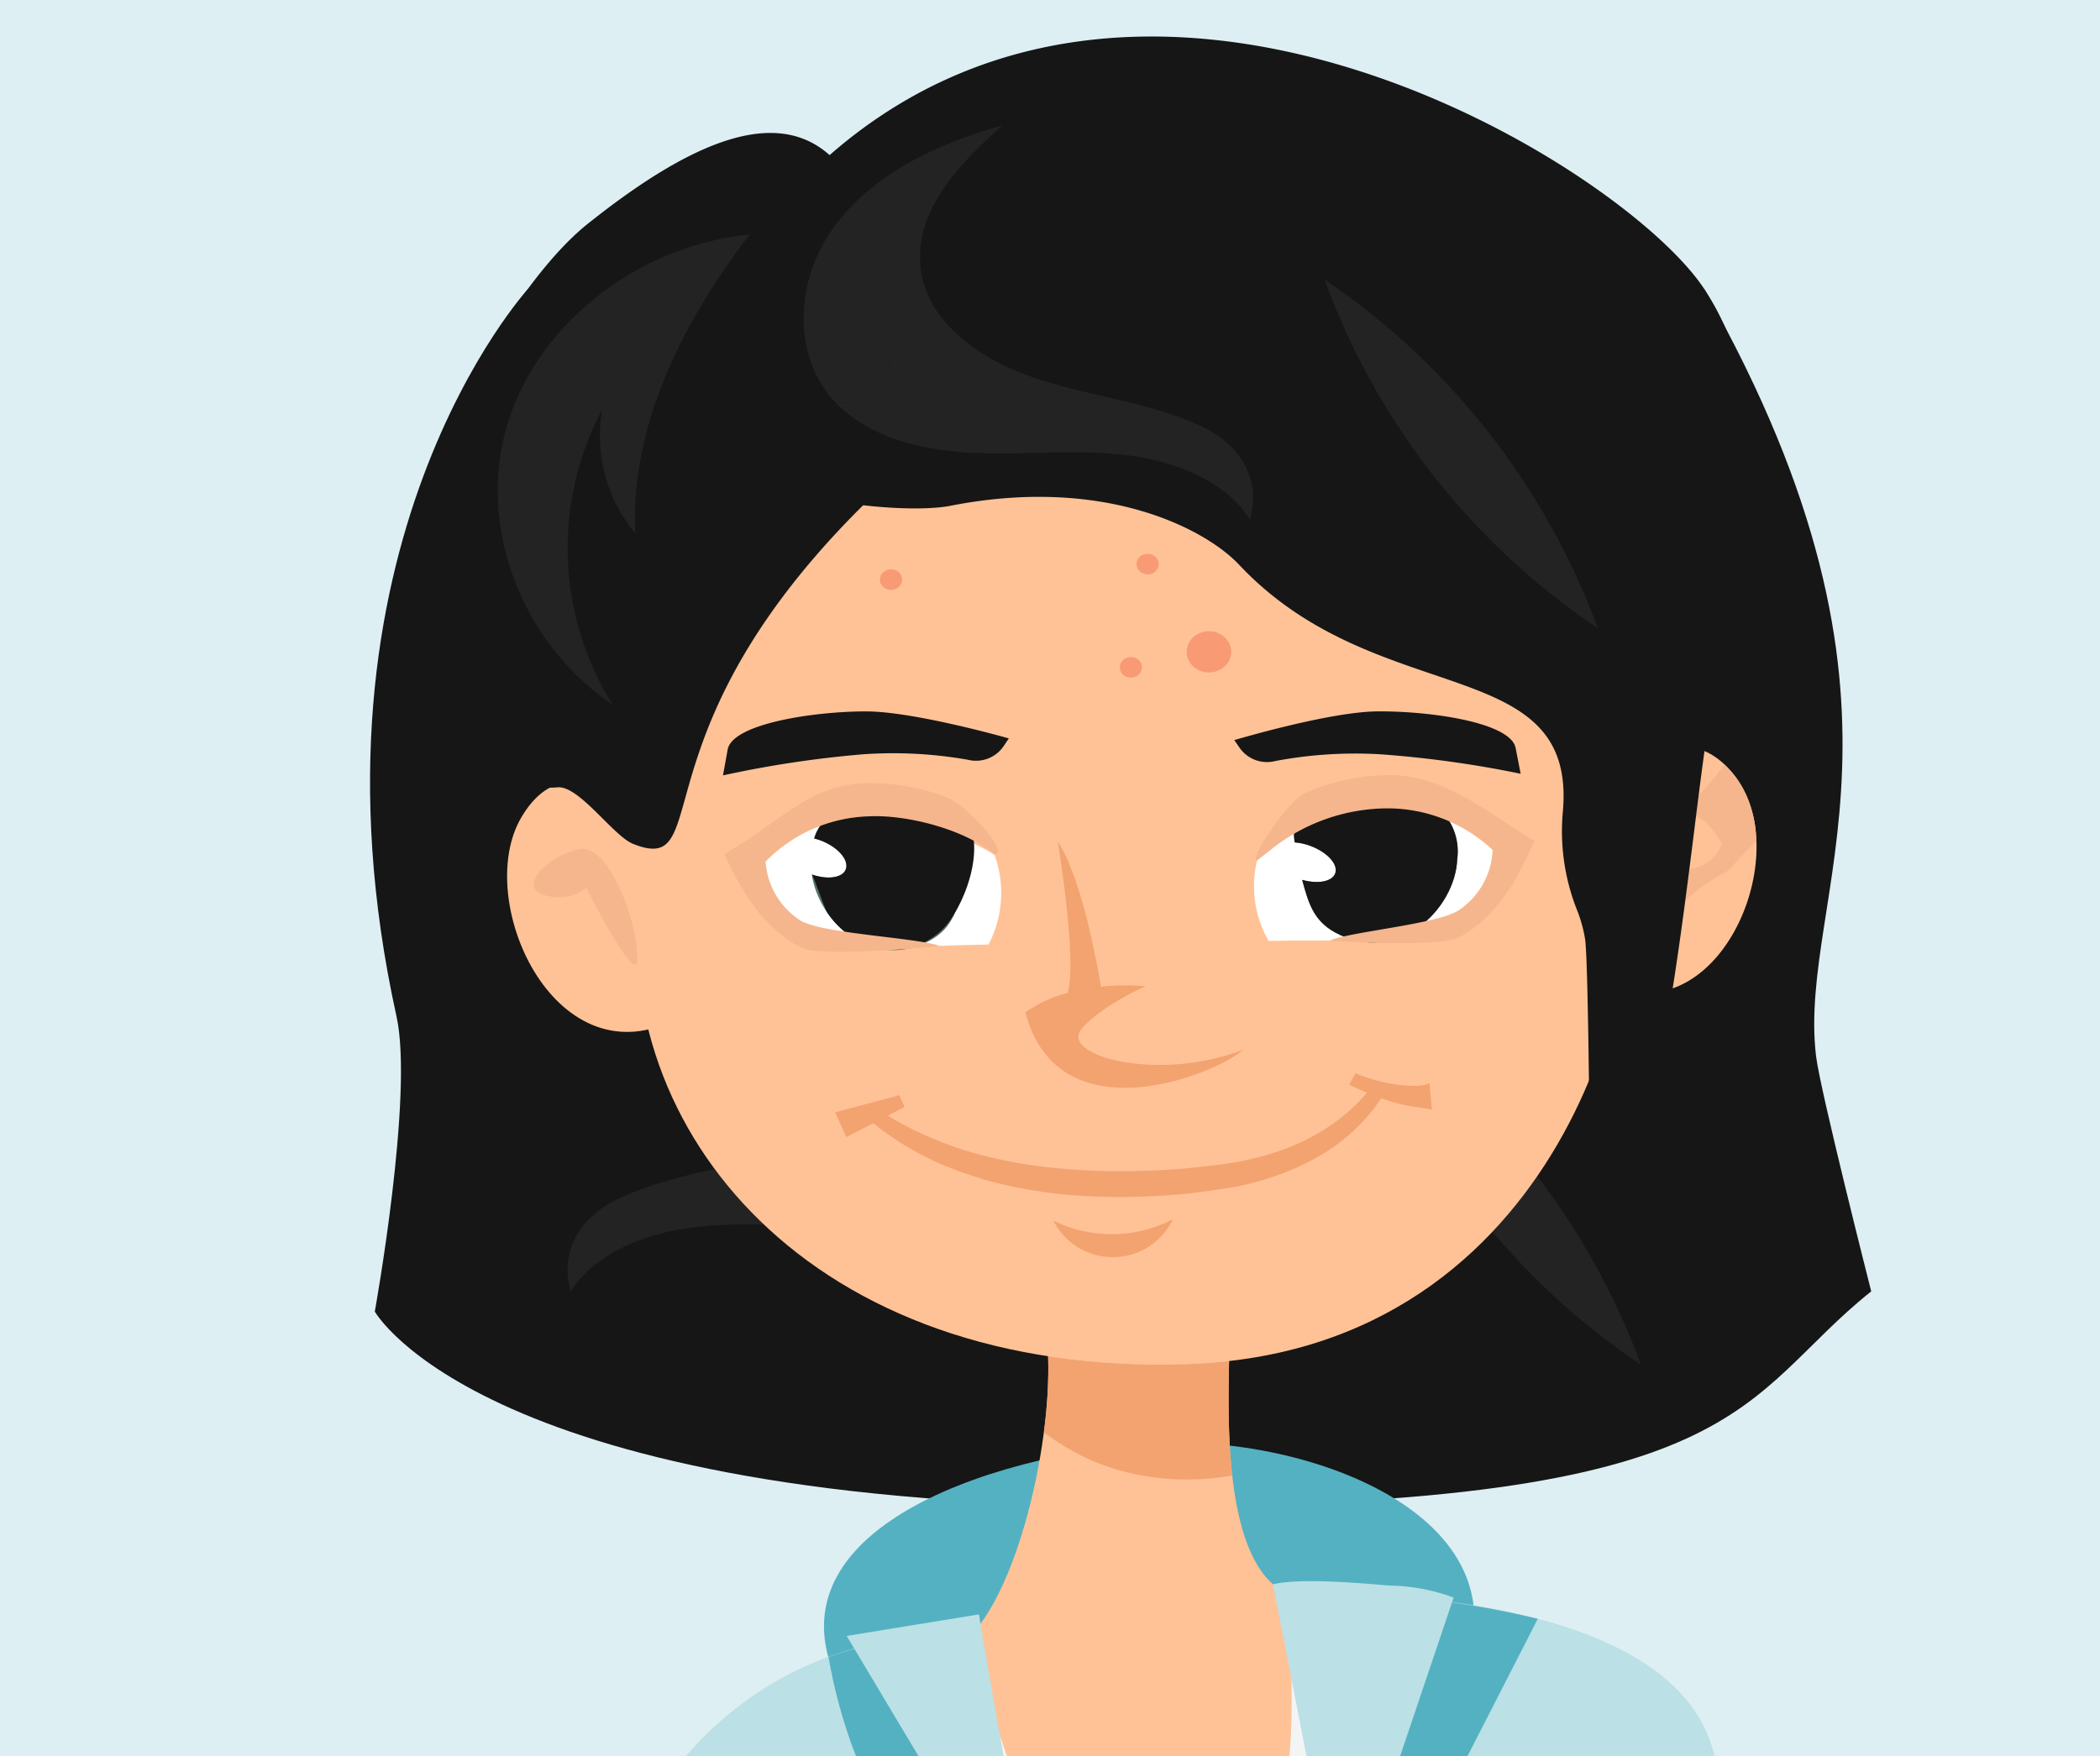 <svg xmlns="http://www.w3.org/2000/svg" xmlns:xlink="http://www.w3.org/1999/xlink" width="159" height="133" viewBox="0 0 159 133"><defs><style>.a{fill:rgba(84,177,193,0.5);}.b{fill:none;}.c{clip-path:url(#a);}.d{fill:#ddeff3;}.e{fill:#161616;}.f{fill:#232323;}.g{fill:#54b1c1;}.h{fill:#ffc296;}.i{fill:#700d26;}.j{fill:#a8215e;}.k{fill:#f2a370;}.l{clip-path:url(#b);}.m{fill:#f4f4f4;}.n{fill:#f2ad9e;}.o{fill:#eb8778;}.p{clip-path:url(#c);}.q{fill:url(#d);}.r{clip-path:url(#e);}.s{fill:#bbe0e6;}.t{fill:#990f57;}.u{fill:#e04570;}.v{clip-path:url(#f);}.w{clip-path:url(#g);}.x{fill:#660524;}.y{clip-path:url(#h);}.z{fill:url(#i);}.aa{clip-path:url(#j);}.ab{fill:#bf1a5c;}.ac{fill:url(#k);}.ad{fill:#d94785;}.ae{clip-path:url(#n);}.af{fill:url(#o);}.ag{fill:#f5b68d;}.ah{fill:#fff;}.ai{clip-path:url(#p);}.aj{fill:url(#q);}.ak{clip-path:url(#r);}.al{clip-path:url(#s);}.am{fill:url(#t);}.an{clip-path:url(#u);}.ao{fill:rgba(242,116,84,0.5);}.ap{fill:#ffe7d5;}.aq{clip-path:url(#v);}.ar{fill:#f27454;}</style><clipPath id="a"><rect class="a" width="159" height="133"/></clipPath><clipPath id="b"><path class="b" d="M0,0H100.107V84.645H0Z"/></clipPath><clipPath id="c"><path class="b" d="M.252,1.06h0L.462.591.339,0C.31.347.282.7.252,1.06" transform="translate(-0.253)"/></clipPath><linearGradient id="d" x1="-1664.577" y1="173.001" x2="-1666.921" y2="232.784" gradientUnits="objectBoundingBox"><stop offset="0" stop-color="#decde5"/><stop offset="1" stop-color="#b3a5b8"/></linearGradient><clipPath id="e"><path class="b" d="M0,0H40.413V81.426H0Z"/></clipPath><clipPath id="f"><path class="b" d="M0,0H17.256V81.426H0Z"/></clipPath><clipPath id="g"><path class="b" d="M0,0H34.378V84.68H0Z"/></clipPath><clipPath id="h"><path class="b" d="M.482,0,.5.893V.881L.483,0h0" transform="translate(-0.482)"/></clipPath><linearGradient id="i" x1="-1726.318" y1="205.858" x2="-1728.661" y2="276.813" gradientUnits="objectBoundingBox"><stop offset="0" stop-color="#d35ba2"/><stop offset="1" stop-color="#ad4787"/></linearGradient><clipPath id="j"><path class="b" d="M0,0H34.377V84.679H0Z"/></clipPath><linearGradient id="k" x1="-50.089" y1="70.122" x2="-50.161" y2="94.488" gradientUnits="objectBoundingBox"><stop offset="0" stop-color="#ecbdb8"/><stop offset="1" stop-color="#bd9793"/></linearGradient><clipPath id="n"><path class="b" d="M0,2.059H0L9.717,0h0Z"/></clipPath><linearGradient id="o" x1="-75.151" y1="90.641" x2="-75.253" y2="121.424" xlink:href="#k"/><clipPath id="p"><path class="b" d="M4.472.015C4.306.021,4.1.02,3.865.02h0A6.041,6.041,0,0,0,1.049.412h0A3.476,3.476,0,0,0,.016,3.559h0a4.469,4.469,0,0,1,1.215.277h0c1.309.5,2.128,1.442,1.832,2.113h0c-.264.6-1.329.771-2.485.449h0c.455,1.658.818,3.062,2.481,3.974h0c4.617,2.531,9.1-1.649,9.262-5.551h0a4.412,4.412,0,0,0-1.166-3.609h0A5.573,5.573,0,0,0,8.047.147h0A24.967,24.967,0,0,0,5.337,0h0Q4.9,0,4.472.015" transform="translate(0)"/></clipPath><linearGradient id="q" x1="-47.639" y1="22.948" x2="-47.639" y2="22.95" gradientUnits="objectBoundingBox"><stop offset="0" stop-color="#567167"/><stop offset="1" stop-color="#567167"/></linearGradient><clipPath id="r"><path class="b" d="M4.472.016c-.166.006-.374.005-.607,0h0A6.041,6.041,0,0,0,1.049.413h0A3.476,3.476,0,0,0,.016,3.56h0a4.469,4.469,0,0,1,1.215.277h0c1.309.5,2.128,1.442,1.832,2.113h0c-.264.6-1.329.771-2.485.449h0c.455,1.658.818,3.062,2.481,3.974h0c4.617,2.531,9.1-1.649,9.262-5.551h0a4.412,4.412,0,0,0-1.166-3.609h0A5.573,5.573,0,0,0,8.047.147h0A24.973,24.973,0,0,0,5.337,0h0Q4.9,0,4.472.016Z" transform="translate(0)"/></clipPath><clipPath id="s"><path class="b" d="M4.18.126a5.416,5.416,0,0,0-3.061,1.04h0A3.264,3.264,0,0,0,.181,2.677h0a4.585,4.585,0,0,1,.688.23h0c1.257.547,2.006,1.521,1.674,2.176h0c-.3.6-1.4.718-2.543.323H0c.541,3.7,4.663,7.343,8.974,4.986h0c1.821-1,2.076-2.607,2.63-4.5h0c.03-.1.057-.2.082-.3h0c.373-1.466.808-4.042-.637-5.145h0c-.656-.5-2.543-.39-3.356-.425h0C7.342.008,6.992,0,6.64,0h0A24.051,24.051,0,0,0,4.18.126"/></clipPath><linearGradient id="t" x1="-46.89" y1="22.924" x2="-46.89" y2="22.927" xlink:href="#q"/><clipPath id="u"><path class="b" d="M4.18.126a5.416,5.416,0,0,0-3.061,1.04h0A3.264,3.264,0,0,0,.181,2.677h0a4.585,4.585,0,0,1,.688.23h0c1.257.547,2.006,1.521,1.674,2.176h0c-.3.6-1.4.718-2.543.323H0c.109.038.955,2.586,1.191,2.921h0a6.671,6.671,0,0,0,2.617,2.261h0a5.357,5.357,0,0,0,6.3-1.249h0c1.657-1.9,3.458-6.968.939-8.891h0c-.656-.5-2.543-.39-3.356-.425h0C7.342.008,6.992,0,6.64,0h0A24.051,24.051,0,0,0,4.18.126Z"/></clipPath><clipPath id="v"><path class="b" d="M.06.02S.506,0,.959,0a4.73,4.73,0,0,1,.853.051c.373.092.5.243.5.481C2.3.709,2.179,1.1,1.9,1.19c-.063.019-1.9.293-1.9.293Z"/></clipPath></defs><rect class="a" width="159" height="133"/><g class="c"><g transform="translate(-36 -25)"><g transform="translate(0.422 0)"><path class="d" d="M0,230.321H230.31V0H0Z"/><g transform="translate(63.598 46.883)"><path class="e" d="M.358,77.445s8.227,14.764,58.5,14.748c45.823-.014,44.688-8.218,54.8-16.277,0,0-3.866-15.216-4.177-17.813-1.46-12.186,9.536-26.3-8.466-58.1H11.955S-5.86,19.469,2,55.084C3.321,61.045.358,77.445.358,77.445" transform="translate(0 0)"/><path class="f" d="M18.98,0c4.978,1.36,9.876,3.739,12.777,7.722a11.827,11.827,0,0,1,.891,1.431c-3.043,3.178-6.818,9.368-4.378,12.231a14.885,14.885,0,0,1,3.324-.395l-.095.1c-2.549,2.589-6.533,3.525-10.313,3.7-.69.032-1.38.045-2.07.045-.907,0-1.814-.021-2.721-.041s-1.816-.041-2.722-.041a35.408,35.408,0,0,0-3.832.18c-3.759.41-7.658,1.882-9.6,4.887C-.625,26.845.894,24.2,3.861,22.8c3.893-1.832,8.365-2.266,12.481-3.619s8.219-4.141,8.793-8.148c.628-4.394-2.7-7.97-6.155-11.036" transform="translate(14.952 46.097)"/><path class="f" d="M0,0A53.96,53.96,0,0,0,20.678,26.388,54.686,54.686,0,0,0,0,0" transform="translate(75.545 55.083)"/><path class="g" d="M23.049.2c11.815-1.38,29.5,4.551,25.667,16.441S10.753,32.46,2.442,20.566,8.534,1.891,23.049.2" transform="translate(34.367 87.347)"/><path class="h" d="M20.217,2.128c.508.969-1.586,17.112,4.345,20.179s4.011,35.273-5.756,35.112S-3.171,29.693.754,25.5,7.119,9.535,6.51,3.238,7.948,1.766,7.948,1.766Z" transform="translate(44.752 76.455)"/><path class="g" d="M17.788,0A15.738,15.738,0,0,1,7.8,3.529H7.716A32.583,32.583,0,0,1,0,2.685,23.286,23.286,0,0,0,3.294,7.433v.015a8.174,8.174,0,0,0,5.888,3.016c.139,0,.277,0,.418-.014,4.359-.291,6.653-4.063,7.813-8.7,0-.005,0-.011,0-.016.141-.566.265-1.144.375-1.73" transform="translate(51.275 115.413)"/><path class="i" d="M14.082,6.766h0c-.121-2.165-.094-4.258-.059-6.05-.033,1.791-.06,3.883.061,6.049ZM0,5.768H0l0,0A35.308,35.308,0,0,0,.325,0,35.191,35.191,0,0,1,0,5.767Z" transform="translate(51.01 80.827)"/><path class="j" d="M.278,0C.32.752.38,1.513.464,2.268h0C.382,1.513.322.752.28,0h0" transform="translate(64.812 87.593)"/><path class="k" d="M.322,0A35.151,35.151,0,0,1,0,5.768,18.852,18.852,0,0,0,3.661,7.919,18.412,18.412,0,0,0,10.83,9.336a19.664,19.664,0,0,0,3.432-.3c-.084-.754-.144-1.516-.186-2.268-.135-2.406-.086-4.716-.052-6.4q-1.483.167-3.058.224C10.23.614,9.5.627,8.783.627A55.552,55.552,0,0,1,.322,0" transform="translate(51.014 80.827)"/><g transform="translate(8.72 98.793)"><path class="b" d="M0,0H100.107V84.645H0Z" transform="translate(0 0)"/><g class="l" transform="translate(0 0)"><path class="m" d="M36.915,3.279S41.94,27.751,52.155,27.07C63.953,26.283,60.625,0,60.625,0L93.051,12.253l7.055,26.871-16.743,1.6L87.349,133.1s-25.117,13.56-47.094,11.865S0,127.155,0,127.155s3.035-20.6,3.82-20.357c.37.114,4.3-19.372,13.876-30.14,4.96-11.375,6.531-32.94,6.531-32.94H6.7L9.837,21.2Z"/></g></g><path class="n" d="M0,0,0,.007A67.813,67.813,0,0,0,5.624,15.993l.009,0A67.8,67.8,0,0,1,0,0" transform="translate(45.642 102.103)"/><path class="o" d="M0,0A23.288,23.288,0,0,0,3.3,4.765V4.75A23.3,23.3,0,0,1,.009,0L0,0" transform="translate(51.266 118.096)"/></g><g transform="translate(113.28 185.732)"><path class="b" d="M.252,1.06h0L.462.591.339,0C.31.347.282.7.252,1.06" transform="translate(-0.253 0)"/><g class="p" transform="translate(0 0)"><path class="q" d="M.252,1.06h0L.462.591.339,0C.31.347.282.7.252,1.06" transform="translate(-0.253)"/></g></g><g transform="translate(73.922 145.641)"><path class="n" d="M.5.5v0Z" transform="translate(58.521 -0.462)"/><path class="n" d="M.283,0C.32.3,1.395,9.118,0,16.612l0,0a49.309,49.309,0,0,0,.711-8.8A69.6,69.6,0,0,0,.283,0" transform="translate(58.739 0.043)"/><path class="o" d="M.43,0l0,0C.317.59.192,1.168.051,1.733c0,.005,0,.011,0,.016Q.266.892.43,0" transform="translate(58.313 16.652)"/><g transform="translate(0 3.254)"><path class="b" d="M0,0H40.413V81.426H0Z" transform="translate(0 0)"/><g class="r" transform="translate(0 0)"><path class="s" d="M35.311.06A25.976,25.976,0,0,0,13.536,9.165c-2.867,3.487-5.3,6.987-5.3,8.814,0,4.439,15.811,15.739,15.811,15.739s-9.226,23.518-9.448,32.566C14.587,66.563.013,91.508,0,100.618s27.157,14.625,30.558,12.2,9.855-88.3,9.855-88.3Z" transform="translate(0 0)"/></g></g><path class="t" d="M0,0Q.283.011.567.027.283.011,0,0" transform="translate(34.521 3.273)"/><path class="u" d="M.228.442h0L.451.457.458.487.451.457.228.442" transform="translate(34.86 2.858)"/><g transform="translate(23.157 3.254)"><path class="b" d="M0,0H17.256V81.426H0Z" transform="translate(0 0)"/><g class="v" transform="translate(0 0)"><path class="g" d="M4.845,113.277A32.141,32.141,0,0,1,0,112.811a22.416,22.416,0,0,0,4.785-2.735c.962-.725,2.057-4.787,3.255-12.072.99-6.022,2.059-14.291,3.176-24.578l1.623-.341.033-.007.232-.049C12,84.361,11,93.43,10.114,99.983,9.032,107.99,8.119,112.309,7.4,112.821A4.869,4.869,0,0,1,4.845,113.277Zm7.248-48.24h0c.155-1.535.318-3.186.5-5.047.5.062,1.067.157,1.7.284-.138,1.533-.278,3.067-.415,4.558-.615.076-1.214.145-1.782.206Zm2.881-12.521h0c-.666-.242-1.211-.448-1.619-.613C14.7,37.246,15.59,25.442,15.6,25.324a116.8,116.8,0,0,1-9.593-11.3,24.7,24.7,0,0,1-3.3-6.591A39.012,39.012,0,0,1,1.232,1.595,26.77,26.77,0,0,1,10.358,0c.315,0,.636.006.952.017h.053c.182.007.373.016.567.027l.223.014.006.031,5.1,24.426C17.217,25.032,16.29,37.315,14.974,52.516Z" transform="translate(0 0)"/></g></g><g transform="translate(59.021 0)"><path class="b" d="M0,0H34.378V84.68H0Z" transform="translate(0 0)"/><g class="w" transform="translate(0 0)"><path class="s" d="M0,.035,4.183,24.89.6,117.612s26.578,8.348,32.072.783-3.553-34.929-9.1-42.919l-.709-44.8s11.253-11.134,9.566-18.388C29.27-1.287,0,.035,0,.035" transform="translate(0 0)"/></g></g></g><path class="x" d="M.5.5h0Z" transform="translate(155.462 185.874)"/><g transform="translate(155.947 185.481)"><path class="b" d="M.482,0,.5.893V.881L.483,0h0" transform="translate(-0.482 0)"/><g class="y" transform="translate(0 0)"><path class="z" d="M.482,0,.5.893V.881L.483,0h0" transform="translate(-0.482)"/></g></g><g transform="translate(82.615 145.641)"><g transform="translate(50.329 0)"><path class="b" d="M0,0H34.377V84.679H0Z" transform="translate(0)"/><g class="aa" transform="translate(0)"><path class="g" d="M22.826,121.565a52.98,52.98,0,0,1-7.54-.618c-2.243-.328-4.662-.785-7.189-1.359C3.791,118.61.63,117.621.6,117.611l1.8-46.438,1.684.621L2.271,116.53a93.822,93.822,0,0,0,10.339.581A51.4,51.4,0,0,0,25.5,115.744c4.525-1.2,7.331-3.183,8.34-5.885L28.958,86.683a98.773,98.773,0,0,1,4.379,15.12,54.574,54.574,0,0,1,.978,7.207A23.768,23.768,0,0,1,34.029,115v0l0,.022,0,.022v0l0,.022,0,.022v.008l0,.017,0,.019v0a.052.052,0,0,1,0,.007l0,.021,0,.02v0a.028.028,0,0,1,0,.006l0,.016,0,.017,0,.015,0,.014,0,.014v.005l0,.009-.005.024,0,.013,0,.008,0,.012a.187.187,0,0,0,0,.021l0,.011,0,.009a.158.158,0,0,1,0,.018v.005l-.008.037s0,.008,0,.013l0,.013,0,.013v.011l-.022.087a.025.025,0,0,1,0,.006l-.024.094a9.25,9.25,0,0,1-.676,1.844c-.012.024-.024.049-.039.076v0l-.038.073a.008.008,0,0,0,0,0l-.006.011-.007.012,0,0-.005.01c-.011.02-.021.039-.032.058l0,.008-.038.066,0,.007-.006.01-.006.01,0,0,0,0-.01.017,0,0-.01.016,0,0,0,0,0,.008-.006.01,0,.007,0,0-.005.009-.005.008,0,.007-.005.008-.006.01-.008.014,0,0-.007.011-.009.015,0,.008,0,.008-.008.013,0,.007-.012.019v0l-.008.012,0,0-.007.011-.005.008,0,.005-.016.026-.005.008,0,0-.006.008-.007.01,0,0-.006.009-.006.009-.009.013-.006.009-.007.011-.009.014-.007.01,0,.007-.009.013,0,0,0,0-.012.017-.007.011,0,0,0,.006-.015.021-.006.008-.013.018-.007.01C31.143,120.5,27.83,121.565,22.826,121.565ZM3.868,63.421h0c-.353-.095-.763-.2-1.163-.313L4.183,24.889,0,.034H.017C.278.023,1,0,2.067,0a70.488,70.488,0,0,1,17,1.956L5.857,27.77,4.421,63.3l-.211.046-.342.074Z" transform="translate(0 0)"/></g></g><path class="h" d="M0,0S2.269,25.516,5.754,32.231s4.182,6.762,4.182,6.762S62.53,28.679,67.362,25.125l-1.223-5.958S19.18,30.562,16.854,26.841,13.733,2.372,13.733,2.372Z" transform="translate(0 40.896)"/><path class="ab" d="M.553.347,0,.466H0L.553.347Z" transform="translate(54.197 62.954)"/><path class="k" d="M11.1,8.865h0L9.882,8.021c-1.45-1.194-6.214-3.088-8.5-4l-.74-.3c3.883,1.278,9.376,3.136,13.15,4.512-.945.232-1.114.269-1.394.33-.217.047-.513.112-1.3.295ZM.628,3.724,0,3.518H.152a4.962,4.962,0,0,0,.476.205ZM20.566,1.945c-.929-.226-2.449-.643-3.79-1.012h0C16.074.741,15.412.559,14.9.422c.1-.021.231-.041.361-.061S15.515.322,15.6.3c.36-.078.567-.131.768-.181.155-.039.3-.076.5-.121l3.692,1.945Z" transform="translate(38.014 62.596)"/></g><g transform="translate(82.697 186.585)"><path class="b" d="M31.869,5.948,0,0Z" transform="translate(0.456)"/><path class="b" d="M.5.554l0,.035h0C.5.528.5.469.493.411h0Z" transform="translate(-0.493 1.729)"/><path class="b" d="M.513.848h0C.5.444.489.2.487.153h0c0,.052.01.291.026.7Z" transform="translate(31.838 5.807)"/><path class="ac" d="M31.869,5.948,0,0Z" transform="translate(0.456)"/><path class="ac" d="M.5.554l0,.035h0C.5.528.5.469.493.411h0Z" transform="translate(-0.493 1.729)"/><path class="ac" d="M.513.848h0C.5.444.489.2.487.153h0c0,.052.01.291.026.7Z" transform="translate(31.838 5.807)"/><path class="b" d="M31.869,5.948,0,0Z" transform="translate(0.456)"/><path class="b" d="M.5.554l0,.035h0C.5.528.5.469.493.411h0Z" transform="translate(-0.493 1.729)"/><path class="b" d="M.513.848h0C.5.444.489.2.487.153h0c0,.052.01.291.026.7Z" transform="translate(31.838 5.807)"/></g><g transform="translate(82.066 182.658)"><path class="k" d="M.724,0a1.637,1.637,0,0,0-.2.785l0,.052C.534.861,0,1.873,0,1.9.258,3.968,4.257,4.4,8.058,5.382a23.557,23.557,0,0,0,5.473.563,4.149,4.149,0,0,0,.935-.141c-.157-2.482-.243-2.509-.272-3.2-.007-.16-.011-.254-.011-.275v0h0Z" transform="translate(0 2.75)"/><path class="h" d="M70.5,0c-.052.644,1.446,22.715-3.205,32.756s-5.734,10.453-5.734,10.453-46.074-18.7-51.287-16.954-8.917,2.82-8.917,2.82A30.662,30.662,0,0,1,.307,24.413a30.339,30.339,0,0,1-.3-4.958c1.658-.4,3.69-.745,6-1.144,3.029-.525,6.115-.954,6.348-.573.464.76,41.707,14.273,44.4,11.22S58.707,2.5,58.707,2.5Z" transform="translate(15.184 0)"/><path class="ad" d="M.423,0h0C.343,2.288.213,4.556,0,6.548h0C.214,4.557.344,2.285.423,0" transform="translate(73.451 16.266)"/><path class="k" d="M9.6,1.055a.568.568,0,0,0-.241.047A14.978,14.978,0,0,0,5.278,3.945C5.2,6.231.207,11.94,0,13.93c.434-.138,1.039.631,1.52.563,1.756-.247,8.248-4.437,10.02-4.548a8.419,8.419,0,0,0,4.926-1.613l.252-.248C16.914,6.193,18.271,0,16.571,0" transform="translate(68.057 16.152)"/></g><g transform="translate(157.616 182.746)"><path class="b" d="M0,2.059H0L9.717,0h0Z" transform="translate(0 0)"/><g class="ae" transform="translate(0 0)"><path class="af" d="M0,2.059H0L9.717,0h0Z"/></g></g><g transform="translate(73.973 41.67)"><path class="k" d="M11.372,0,1.653,2.059l-1.44.305L0,2.541c.012.434.086.666.088,1.368C3.03,5.4,11.409,5.351,11.941,5.391c.128-5.8-.133-4.4-.155-5.322C11.649.042,11.511.023,11.372,0" transform="translate(81.989 139.973)"/><path class="s" d="M0,.239,5.136,26.568,13.678,1.244A14.487,14.487,0,0,0,8.8.335C5.471.035,1.749-.192,0,.239" transform="translate(57.988 103.076)"/><path class="s" d="M10.029,0C9.9-.12,14.652,26.153,14.652,26.153L0,1.635Z" transform="translate(25.71 105.589)"/><path class="g" d="M.013,6.2,0,3.116,15.259,0l1.216,4.631Z" transform="translate(81.977 138.5)"/><path class="g" d="M17.529,4.752l.323-2.315L.663,0,0,4.752Z" transform="translate(5.042 142.972)"/><path class="ad" d="M.437.4.093.477h0L.437.4" transform="translate(23.192 159.965)"/><path class="k" d="M.007,0h0Q0,.32,0,.655,0,.32.007,0h0" transform="translate(23.277 160.442)"/><path class="k" d="M1.864,0C1.337.1.827.208.351.317L.007.4C0,.611,0,.829,0,1.052a30.43,30.43,0,0,0,.307,4.3,30.77,30.77,0,0,0,1.047,4.662h0c.01,0,.149-.241,1.541-.668-.126-.193-.254-.383-.376-.569A10.807,10.807,0,0,1,1.015.524,3.994,3.994,0,0,1,1.182,0" transform="translate(23.277 160.045)"/><path class="h" d="M2.8,4.608s5.028-8.323,9.785-2.6-.7,18.962-8.722,16.236S2.8,4.608,2.8,4.608" transform="translate(80.242 39.917)"/><path class="ag" d="M8.356,0C6.135,2.94,3.513,5.473,0,6.662A7.89,7.89,0,0,0,.561,9.387a6.886,6.886,0,0,1,.33,2.437,25.656,25.656,0,0,1-.607,5.108c.233.079.462.142.691.195A14.666,14.666,0,0,1,2.662,13.51c-.838-2,.134-6.4,1.739-8.749a1.705,1.705,0,0,1,1.362-.915c1.3,0,2.387,2.17,2.387,2.17A2.933,2.933,0,0,1,5.475,7.927a1.508,1.508,0,0,1-.193-.01L3.864,11.871a15.114,15.114,0,0,1,4.8-3.844q.993-1.146,2.09-2.214A8.376,8.376,0,0,0,9.006.7L8.977.661A7.757,7.757,0,0,0,8.356,0" transform="translate(83.821 41.233)"/><path class="h" d="M10.223,2.975s-5.51-6.491-9.148-.3S3.47,22.4,12.535,18.086,10.223,2.975,10.223,2.975" transform="translate(0 42.561)"/><path class="ag" d="M3.642,0a1.385,1.385,0,0,0-.358.048C.77.724-1.146,2.964.8,3.512a3.957,3.957,0,0,0,1.074.153,3.342,3.342,0,0,0,2.1-.7S6.912,8.78,7.675,8.78c.1,0,.164-.1.176-.334q-.032-.5-.046-.993C7.484,4.75,5.712,0,3.642,0" transform="translate(2.02 47.614)"/><path class="h" d="M33.384.061c15.908-1.2,47.841,15.6,45.814,27.654s-5.4,18.239-3.485,22.905-3.943,35-32.778,36.009-43.827-17.9-41.57-36S-13.873,3.617,33.384.061" transform="translate(8.669 0)"/><path class="e" d="M0,2.174S7.137.043,10.791,0C14.735-.043,20.917.815,21.3,2.769l.381,1.954A81.559,81.559,0,0,0,11.033,3.247a32.59,32.59,0,0,0-7.919.51A2.531,2.531,0,0,1,.431,2.8Z" transform="translate(55.059 37.206)"/><path class="e" d="M21.644,2.046S14.478,0,10.824,0C6.88,0,.71.931.355,2.889L0,4.847a81.584,81.584,0,0,1,10.626-1.6,32.611,32.611,0,0,1,7.926.418,2.528,2.528,0,0,0,2.669-.993Z" transform="translate(16.345 37.206)"/><path class="ah" d="M1.107,10.118a8.337,8.337,0,0,1-.675-6.8A21.444,21.444,0,0,1,12.37.011c2.1.071,4.438.611,5.531,2.276a4.079,4.079,0,0,1-.37,4.636,7.806,7.806,0,0,1-4.386,2.6,24.772,24.772,0,0,1-5.275.521c-2.156.058-4.6.014-6.762.072" transform="translate(56.552 44.477)"/></g><g transform="translate(133.592 85.237)"><path class="b" d="M4.472.015C4.306.021,4.1.02,3.865.02h0A6.041,6.041,0,0,0,1.049.412h0A3.476,3.476,0,0,0,.016,3.559h0a4.469,4.469,0,0,1,1.215.277h0c1.309.5,2.128,1.442,1.832,2.113h0c-.264.6-1.329.771-2.485.449h0c.455,1.658.818,3.062,2.481,3.974h0c4.617,2.531,9.1-1.649,9.262-5.551h0a4.412,4.412,0,0,0-1.166-3.609h0A5.573,5.573,0,0,0,8.047.147h0A24.967,24.967,0,0,0,5.337,0h0Q4.9,0,4.472.015" transform="translate(0 0)"/><g class="ai" transform="translate(0 0)"><path class="aj" d="M4.472.015C4.306.021,4.1.02,3.865.02h0A6.041,6.041,0,0,0,1.049.412h0A3.476,3.476,0,0,0,.016,3.559h0a4.469,4.469,0,0,1,1.215.277h0c1.309.5,2.128,1.442,1.832,2.113h0c-.264.6-1.329.771-2.485.449h0c.455,1.658.818,3.062,2.481,3.974h0c4.617,2.531,9.1-1.649,9.262-5.551h0a4.412,4.412,0,0,0-1.166-3.609h0A5.573,5.573,0,0,0,8.047.147h0A24.967,24.967,0,0,0,5.337,0h0Q4.9,0,4.472.015" transform="translate(0)"/></g></g><g transform="translate(133.592 85.236)"><path class="b" d="M4.472.016c-.166.006-.374.005-.607,0h0A6.041,6.041,0,0,0,1.049.413h0A3.476,3.476,0,0,0,.016,3.56h0a4.469,4.469,0,0,1,1.215.277h0c1.309.5,2.128,1.442,1.832,2.113h0c-.264.6-1.329.771-2.485.449h0c.455,1.658.818,3.062,2.481,3.974h0c4.617,2.531,9.1-1.649,9.262-5.551h0a4.412,4.412,0,0,0-1.166-3.609h0A5.573,5.573,0,0,0,8.047.147h0A24.973,24.973,0,0,0,5.337,0h0Q4.9,0,4.472.016Z" transform="translate(0 0)"/><g class="ak" transform="translate(0 0)"><path class="e" d="M0,12.986H12.438V0H0Z" transform="translate(-0.063 -0.082)"/></g></g><g transform="translate(93.184 83.703)"><path class="ag" d="M.1,6.465C-.579,6.451,2.461,1.9,3.727,1.353A15.969,15.969,0,0,1,10.408,0c4.117.1,7.45,3.073,10.687,4.976-1.215,2.854-2.879,5.85-5.775,7.342-1.308.674-8.213.355-9.7.2,1.7-.7,8.475-1.253,9.886-2.379a5.785,5.785,0,0,0,2.428-4.473A11.645,11.645,0,0,0,9.928,2.517,14.191,14.191,0,0,0,.98,5.78" transform="translate(37.473 0)"/><path class="ah" d="M17.238,9.739a8.453,8.453,0,0,0,.452-6.807A20.775,20.775,0,0,0,5.857.044C3.793.189,1.515.81.494,2.51A4.125,4.125,0,0,0,1,7.126,7.611,7.611,0,0,0,5.394,9.569a23.987,23.987,0,0,0,5.2.335c2.121-.018,4.526-.147,6.646-.165" transform="translate(0 3.096)"/></g><g transform="translate(97.043 85.822)"><path class="b" d="M4.18.126a5.416,5.416,0,0,0-3.061,1.04h0A3.264,3.264,0,0,0,.181,2.677h0a4.585,4.585,0,0,1,.688.23h0c1.257.547,2.006,1.521,1.674,2.176h0c-.3.6-1.4.718-2.543.323H0c.541,3.7,4.663,7.343,8.974,4.986h0c1.821-1,2.076-2.607,2.63-4.5h0c.03-.1.057-.2.082-.3h0c.373-1.466.808-4.042-.637-5.145h0c-.656-.5-2.543-.39-3.356-.425h0C7.342.008,6.992,0,6.64,0h0A24.051,24.051,0,0,0,4.18.126" transform="translate(0 0)"/><g class="al" transform="translate(0 0)"><path class="am" d="M4.18.126a5.416,5.416,0,0,0-3.061,1.04h0A3.264,3.264,0,0,0,.181,2.677h0a4.585,4.585,0,0,1,.688.23h0c1.257.547,2.006,1.521,1.674,2.176h0c-.3.6-1.4.718-2.543.323H0c.541,3.7,4.663,7.343,8.974,4.986h0c1.821-1,2.076-2.607,2.63-4.5h0c.03-.1.057-.2.082-.3h0c.373-1.466.808-4.042-.637-5.145h0c-.656-.5-2.543-.39-3.356-.425h0C7.342.008,6.992,0,6.64,0h0A24.051,24.051,0,0,0,4.18.126"/></g></g><g transform="translate(97.043 85.822)"><path class="b" d="M4.18.126a5.416,5.416,0,0,0-3.061,1.04h0A3.264,3.264,0,0,0,.181,2.677h0a4.585,4.585,0,0,1,.688.23h0c1.257.547,2.006,1.521,1.674,2.176h0c-.3.6-1.4.718-2.543.323H0c.109.038.955,2.586,1.191,2.921h0a6.671,6.671,0,0,0,2.617,2.261h0a5.357,5.357,0,0,0,6.3-1.249h0c1.657-1.9,3.458-6.968.939-8.891h0c-.656-.5-2.543-.39-3.356-.425h0C7.342.008,6.992,0,6.64,0h0A24.051,24.051,0,0,0,4.18.126Z" transform="translate(0 0)"/><g class="an" transform="translate(0 0)"><path class="e" d="M0,12.8H12.495V0H0Z" transform="translate(0 -0.052)"/></g></g><g transform="translate(64.877 27.767)"><path class="ag" d="M20.457,5.423c1.221-.07-2.048-3.706-3.534-4.3a15.469,15.469,0,0,0-6.578-1.1C6.3.268,4.094,3.037,0,5.367c1.282,2.807,3.012,5.74,5.9,7.127,1.305.627,8.934.04,10.39-.168-1.7-.636-9.221-.928-10.642-2A5.775,5.775,0,0,1,3.126,5.944,11.406,11.406,0,0,1,10.9,2.517c2.954-.156,7.405,1.02,9.561,2.907" transform="translate(25.541 56.541)"/><path class="k" d="M13.545,16.584c-5.068.988-10.1-.46-9.483-2.086.254-.675,2.35-2.367,5.043-3.545-.417-.038-.837-.065-1.264-.069a18.258,18.258,0,0,0-2.119.1C5.4,9.086,4.236,2.685,2.453,0c0,0,1.49,8.937.742,11.459v0A9.309,9.309,0,0,0,0,12.931c2.461,9.375,14.156,4.837,16.485,2.835a18.7,18.7,0,0,1-2.94.817" transform="translate(48.338 60.977)"/><path class="k" d="M45,.731a1.777,1.777,0,0,1-.215.1,2.137,2.137,0,0,1-.607.12A10.518,10.518,0,0,1,42.218.814,13.521,13.521,0,0,1,40.253.321C39.724.14,39.4,0,39.4,0l-.479.861s.359.19.9.423l.449.189c-.16.183-.346.387-.576.64A13.615,13.615,0,0,1,38.265,3.4a14.9,14.9,0,0,1-2.1,1.368,16.736,16.736,0,0,1-2.75,1.191,23.077,23.077,0,0,1-3.3.817c-1.066.17-2.514.306-3.671.445-1.275.088-2.572.174-3.866.183a47.272,47.272,0,0,1-7.547-.425c-1.191-.158-2.322-.4-3.389-.64A27.683,27.683,0,0,1,8.7,5.457c-.885-.337-1.693-.663-2.385-1-.714-.309-1.262-.652-1.749-.906-.211-.123-.4-.238-.567-.346l1.262-.65-.4-.894L0,2.962.843,4.837,2.9,3.777c.225.184.508.433.91.715.488.322,1.068.761,1.78,1.151A19.527,19.527,0,0,0,8.041,6.885,28.894,28.894,0,0,0,14.7,8.823a36.01,36.01,0,0,0,3.895.457c1.332.073,2.686.123,4.035.077,1.349-.023,2.693-.118,4.01-.226,1.419-.2,2.522-.323,3.892-.572a22.593,22.593,0,0,0,3.547-1.053,18.429,18.429,0,0,0,2.963-1.465,14.306,14.306,0,0,0,3.62-3.2c.3-.39.517-.7.676-.951.172.06.348.12.527.174a12.125,12.125,0,0,0,2.217.508l.789.126c.2.041.313.078.313.078Z" transform="translate(33.932 78.514)"/><path class="e" d="M63.009,89.732c5.712-1.4,7.582-30.752,9.2-39,2.128-10.811,5.6-22.258-.565-31.62S28.931-12.95,4.495,9.819C.812,13.251-.856,22.455.43,26.864c.564,1.935.176,6.562,2.1,7.411,2.688,1.185,9.253,1.811,12.053,1.261,11.727-2.3,19.351,1.809,21.838,4.458C46.858,51.111,61.969,46.56,60.948,58.629a16.219,16.219,0,0,0,1.032,7.438,10.405,10.405,0,0,1,.655,2.349c.281,2.34.375,21.316.375,21.316" transform="translate(28.089 0)"/><path class="e" d="M34.143,2.312C29.929-2.435,23.012.632,15.13,6.938,8.319,12.454.169,29.11,0,37.718-.148,45.593,4.425,44.69,10.255,48.89a3.881,3.881,0,0,0,2.634.669l.043,0c1.626-.132,4.2,3.681,5.7,4.28,6.928,2.773-1.535-10.52,23.405-31.022,3.329-2.736-4.786-17.589-7.9-20.5" transform="translate(0 7.302)"/><path class="f" d="M19.075,0C10.557.831,2.914,6.867.686,14.522S1.794,30.95,8.709,35.628A22.353,22.353,0,0,1,7.9,13.267a11.585,11.585,0,0,0,2.511,9.368C10.03,14.512,13.979,6.623,19.075,0" transform="translate(8.391 14.99)"/><path class="f" d="M13.669,0C8.691,1.36,3.793,3.739.891,7.722A11.827,11.827,0,0,0,0,9.153c3.043,3.178,6.818,9.368,4.378,12.231a14.885,14.885,0,0,0-3.324-.395l.095.1c2.549,2.589,6.533,3.525,10.313,3.7.69.032,1.38.045,2.07.045.907,0,1.814-.021,2.721-.041s1.816-.041,2.722-.041a35.408,35.408,0,0,1,3.832.18c3.759.41,7.658,1.882,9.6,4.887.868-2.974-.651-5.619-3.619-7.016-3.893-1.832-8.365-2.266-12.481-3.619s-8.219-4.141-8.793-8.148C6.886,6.643,10.212,3.067,13.669,0" transform="translate(32.924 6.739)"/><path class="f" d="M1.378,0C-.637,3.815-.57,8.686,2.432,11.836a14.864,14.864,0,0,1,3.325.4C8.2,9.367,4.421,3.177,1.378,0" transform="translate(31.546 15.893)"/><path class="f" d="M0,0A53.96,53.96,0,0,0,20.678,26.388,54.686,54.686,0,0,0,0,0" transform="translate(70.993 18.407)"/><path class="k" d="M9.04,0A5.008,5.008,0,0,1,4.557,2.866,5.033,5.033,0,0,1,0,.1,10.021,10.021,0,0,0,9.04,0" transform="translate(50.455 89.574)"/><ellipse class="ao" cx="1.689" cy="1.563" rx="1.689" ry="1.563" transform="translate(60.547 45.036)"/><ellipse class="ao" cx="0.845" cy="0.782" rx="0.845" ry="0.782" transform="translate(56.747 39.173)"/><ellipse class="ao" cx="0.845" cy="0.782" rx="0.845" ry="0.782" transform="translate(55.48 46.99)"/><ellipse class="ao" cx="0.845" cy="0.782" rx="0.845" ry="0.782" transform="translate(37.321 40.345)"/><path class="k" d="M11.372,5.813,1.653,3.754.214,3.449,0,3.272C.012,2.838.086,2.606.088,1.9,3.03.408,11.406.04,11.938,0c.128,5.8-.13,4.818-.152,5.744-.137.027-.275.047-.414.069" transform="translate(90.943 168.229)"/><path class="h" d="M0,11.154c1.348.109,2.413-1.418,2.494-2.843A12.531,12.531,0,0,1,3.307,3.7L6.347.39s1.71-1.407,2.014,1.126C8.46,2.332,7.145,4.4,7.145,4.4l4.439-1.614,4.47-.7c1.612-.113,2.054.223,2.159,1.126v.113l3.135.478a1.076,1.076,0,0,1,.948.962l.011.131a1.148,1.148,0,0,1-1.117,1.2l-.061.683c-.089,1-.676,1.211-1.71,1.45l-.7.163.073.9c-.1.953-.855,1.332-1.825,1.632L10.49,13.508,6.537,16.041,5.7,18.011c-1.02,1.952-2.28,1.3-4.431.631Z" transform="translate(83.726 166.962)"/><path class="ap" d="M.086,0A11.384,11.384,0,0,1,1.63.171c.366.109.495.259.487.48-.006.165-.127.524-.4.588C1.656,1.253,0,1.384,0,1.384Z" transform="translate(103.871 170.659)"/><path class="ap" d="M.061.02A11.677,11.677,0,0,1,1.813.051c.373.092.5.243.5.481C2.3.709,2.18,1.1,1.9,1.19c-.062.02-1.9.293-1.9.293Z" transform="translate(102.699 172.852)"/></g><g transform="translate(167.576 200.62)"><path class="b" d="M.06.02S.506,0,.959,0a4.73,4.73,0,0,1,.853.051c.373.092.5.243.5.481C2.3.709,2.179,1.1,1.9,1.19c-.063.019-1.9.293-1.9.293Z" transform="translate(0 0)"/><g class="aq" transform="translate(0 0)"><path class="ar" d="M.95,0,3.243.879,2.293,3,0,2.122Z" transform="translate(-1.122 -0.403)"/></g></g></g></g></g></svg>